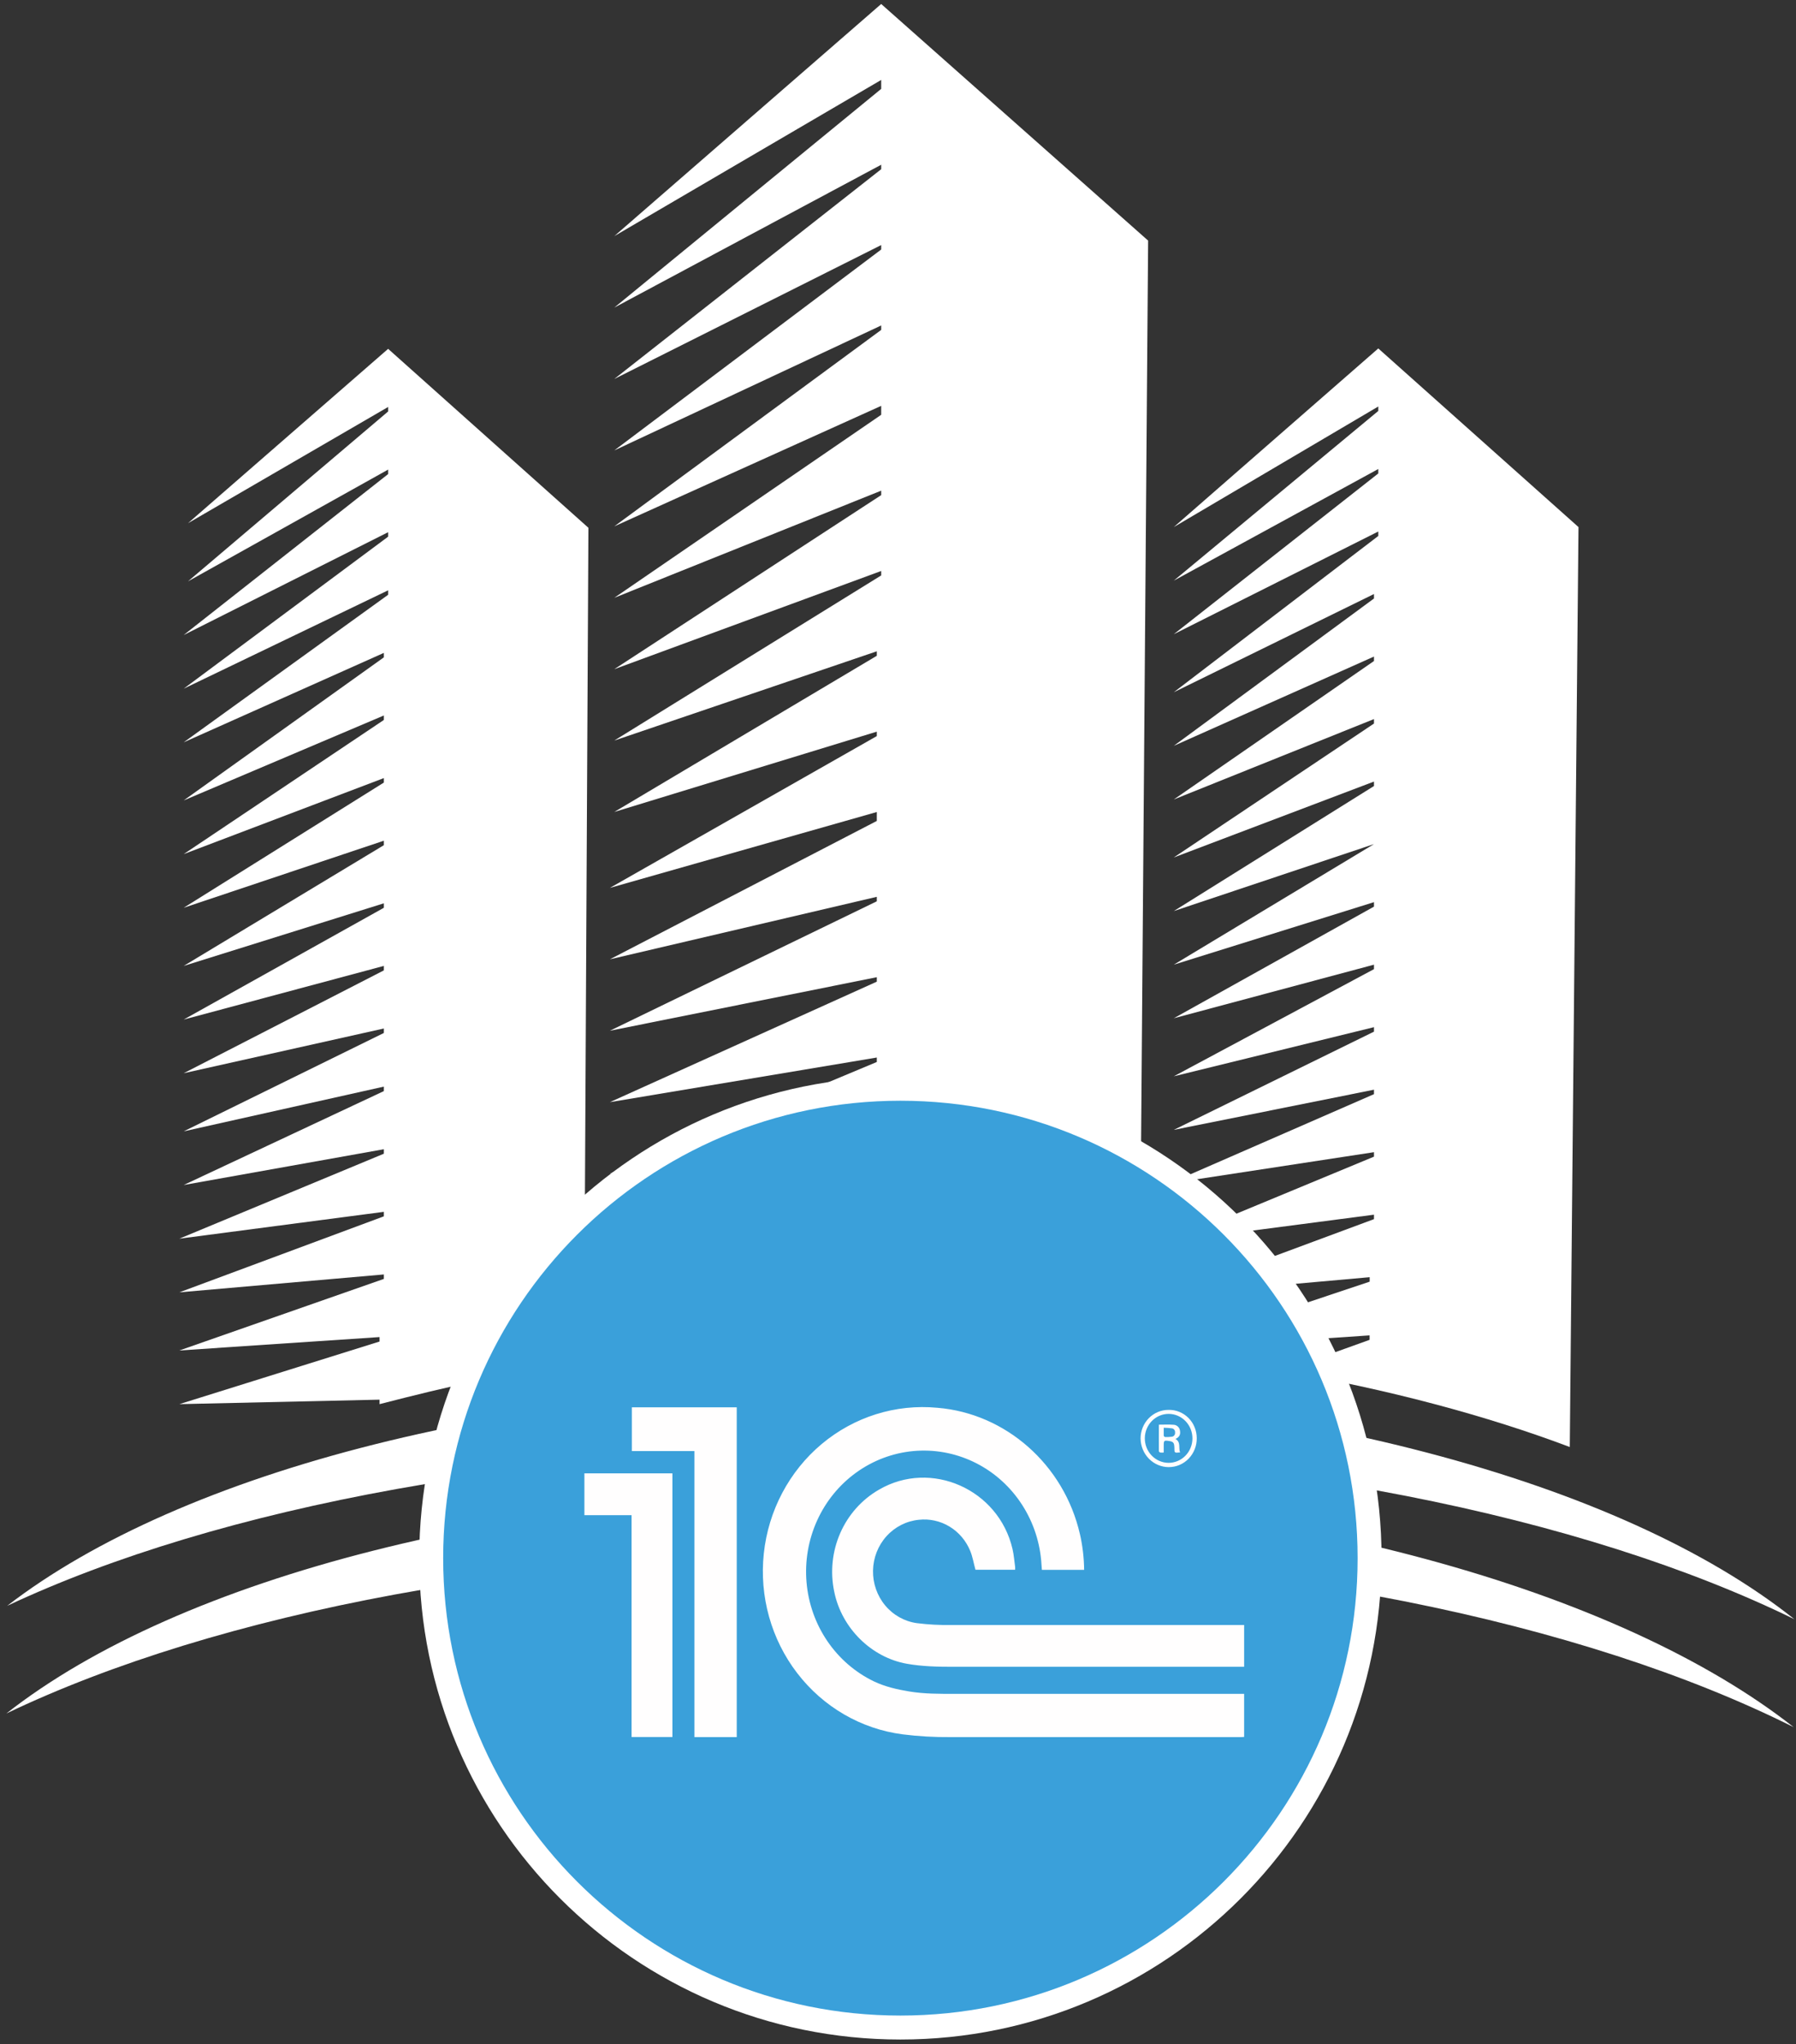 <svg width="225" height="256" fill="none" version="1.1" viewBox="0 0 225 256" xmlns="http://www.w3.org/2000/svg">
<rect x="0" y="0" width="225" height="256" fill="#333333" stroke="none"/>
<g fill="#fff">
<path d="m146.5 168.9 25.08-1.677v0.558l-10.9 3.917c13.08 2.236 25.62 5.591 35.98 9.505l1.09-115.2-25.08-22.37-25.62 22.37c25.62-15.1 25.62-15.1 25.62-15.1v0.558l-25.62 21.25 25.62-13.98v0.558c-25.62 20.13-25.62 20.13-25.62 20.13l25.62-12.86v0.558l-25.62 19.57 25.08-12.3v0.561l-25.08 18.45 25.08-11.18v0.558l-25.08 17.34 25.08-10.07v0.561l-25.08 16.77c25.08-9.505 25.08-9.505 25.08-9.505v0.558l-25.08 15.66c25.08-8.388 25.08-8.388 25.08-8.388l-25.08 15.1c25.08-7.83 25.08-7.83 25.08-7.83v0.561l-25.08 13.98c25.08-6.711 25.08-6.711 25.08-6.711v0.559l-25.08 13.42c25.08-6.153 25.08-6.153 25.08-6.153v0.561l-25.08 12.3 25.08-5.03v0.558l-25.62 11.18c25.62-3.914 25.62-3.914 25.62-3.914v0.559l-25.62 10.62c25.62-3.352 25.62-3.352 25.62-3.352v0.558c-25.62 9.506-25.62 9.506-25.62 9.506l25.08-2.237v0.559l-25.08 8.388z"/>
<path d="m76.41 165.4 32.89-2.236v0.558l-17 5.592c7.129-0.561 14.26-0.561 21.38-0.561 9.87 0 19.74 0.561 29.06 1.678l1.095-140.3c-33.44-29.63-33.44-29.63-33.44-29.63l-33.44 29.07 33.44-19.56v1.119l-33.44 27.39 33.44-17.89v0.558l-33.44 26.27 33.44-16.77v0.558l-33.44 25.16c33.44-15.65 33.44-15.65 33.44-15.65v0.558c-33.44 24.6-33.44 24.6-33.44 24.6 33.44-15.09 33.44-15.09 33.44-15.09v1.119c-33.44 22.92-33.44 22.92-33.44 22.92l33.44-13.42v0.558l-33.44 21.8 33.44-12.3v0.558l-33.44 20.68 32.89-11.18v0.561l-32.89 19.56 32.89-10.06v0.558c-33.44 19.01-33.44 19.01-33.44 19.01 33.44-9.503 33.44-9.503 33.44-9.503v1.117c-33.44 17.33-33.44 17.33-33.44 17.33l33.44-7.827v0.561c-33.44 16.21-33.44 16.21-33.44 16.21 33.44-6.705 33.44-6.705 33.44-6.705v0.558c-33.44 15.09-33.44 15.09-33.44 15.09 33.44-5.589 33.44-5.589 33.44-5.589v0.558c-33.44 13.98-33.44 13.98-33.44 13.98 33.44-4.472 33.44-4.472 33.44-4.472v1.119c-33.44 12.3-33.44 12.3-33.44 12.3l33.44-2.794v0.558l-33.44 11.74z"/>
<path d="m48.63 43.68c-25.08 21.84-25.08 21.84-25.08 21.84 25.08-14.56 25.08-14.56 25.08-14.56v0.561c-25.08 21.28-25.08 21.28-25.08 21.28 25.08-14 25.08-14 25.08-14v0.561l-25.62 20.16 25.62-12.88v0.558l-25.62 19.04 25.62-12.32v0.558l-25.62 18.48c25.08-11.2 25.08-11.2 25.08-11.2v0.558l-25.08 17.92c25.08-10.64 25.08-10.64 25.08-10.64v0.561l-25.08 16.8c25.08-9.521 25.08-9.521 25.08-9.521v0.561l-25.08 15.68c25.08-8.4 25.08-8.4 25.08-8.4v0.561l-25.08 15.12c25.08-7.841 25.08-7.841 25.08-7.841v0.559l-25.08 14c25.08-6.72 25.08-6.72 25.08-6.72v0.559l-25.08 12.88c25.08-5.602 25.08-5.602 25.08-5.602v0.561l-25.08 12.32c25.08-5.602 25.08-5.602 25.08-5.602v0.561l-25.08 11.76c25.08-4.481 25.08-4.481 25.08-4.481v0.561l-25.62 10.64c25.62-3.361 25.62-3.361 25.62-3.361v0.562l-25.62 9.518 25.62-2.238v0.558l-25.62 8.961c25.08-1.678 25.08-1.678 25.08-1.678v0.558c-25.08 7.841-25.08 7.841-25.08 7.841 25.08-0.561 25.08-0.561 25.08-0.561v0.561c8.723-2.241 15.81-3.919 25.62-5.041 0.545-104.7 0.545-104.7 0.545-104.7l-25.08-22.4z"/>
<path d="m113.1 181.5c45.22 0 85.42 8.397 111.7 21.27-21.77-17.36-63.65-28.55-111.7-29.11-48.57-0.561-90.45 10.64-112.2 27.43 26.24-12.32 66.44-20.15 112.2-19.59z"/>
<path d="m112.5 194.6c45.78 0 85.98 8.559 112.2 21.68-21.77-17.12-63.65-29.1-112.2-29.67-48.01 0-89.89 10.84-111.7 27.96 26.24-12.55 66.44-20.54 111.7-19.97z"/>
<path d="m112.8 255.4c33.29 0 60.28-26.99 60.28-60.28 0-33.29-26.99-60.28-60.28-60.28-33.29 0-60.28 26.99-60.28 60.28 0 33.29 26.99 60.28 60.28 60.28z"/>
</g>
<path d="m112.8 252.4c31.63 0 57.28-25.64 57.28-57.28 0-31.63-25.64-57.28-57.28-57.28-31.63 0-57.28 25.64-57.28 57.28 0 31.63 25.64 57.28 57.28 57.28z" fill="#3aa0da"/>
<path d="m73.21 184.5h11.03v33.02h-5.118v-27.78h-5.909v-5.242zm13.78 33.03h5.308v-41.3h-13.14v5.479h7.837v35.82zm48.3-25.42c-1.991-8.698-9.296-15.12-17.85-15.82-5.23-0.499-10.44 1.134-14.51 4.547-4.069 3.413-6.67 8.332-7.242 13.7-0.572 5.365 0.931 10.75 4.184 14.98 3.253 4.237 7.997 6.991 13.21 7.667 1.988 0.249 3.989 0.364 5.991 0.346h36.42c0.125 0 0.247-0.016 0.37-0.023v-5.394h-0.5-35.74c-1.903 0-3.81 0.015-5.702-0.297-1.526-0.252-3.017-0.589-4.431-1.26-2.343-1.126-4.356-2.865-5.839-5.043s-2.383-4.718-2.61-7.366 0.227-5.31 1.317-7.721 2.777-4.485 4.893-6.014c2.115-1.529 4.584-2.461 7.16-2.701 2.576-0.239 5.168 0.221 7.517 1.335 2.348 1.114 4.371 2.842 5.864 5.013 1.494 2.17 2.406 4.705 2.646 7.352 0.035 0.39 0.058 0.784 0.088 1.176h5.293c-0.017-1.507-0.194-3.006-0.526-4.474zm20.07 11.38h-36.12c-1.464 0.029-2.928-0.049-4.381-0.232-1.542-0.214-2.953-1.003-3.965-2.217s-1.554-2.767-1.524-4.366c0.03-1.598 0.63-3.129 1.687-4.301 1.057-1.173 2.497-1.905 4.045-2.058 1.339-0.151 2.689 0.146 3.851 0.848 1.161 0.701 2.07 1.769 2.592 3.045 0.308 0.738 0.431 1.55 0.66 2.365h4.971c7e-3 -0.113 7e-3 -0.227 0-0.341-0.106-0.753-0.159-1.519-0.33-2.254-1.734-7.487-10.21-11.24-16.73-7.434-2.144 1.232-3.846 3.14-4.854 5.442-1.009 2.302-1.271 4.876-0.749 7.342 0.925 4.562 4.661 8.238 9.118 9.02 1.89 0.332 3.79 0.376 5.695 0.376h36.18 0.358v-5.235h-0.513zm-8.1-23.3c0.715 0.41 0.357 1.125 0.575 1.701-0.164 0-0.27 0-0.373 0.018-0.235 0.026-0.338-0.078-0.332-0.319 0-0.155 0-0.308-0.015-0.463-0.026-0.443-0.151-0.587-0.571-0.664-0.739-0.122-0.756-0.109-0.756 0.653v0.78c-0.144 0.014-0.288 0.014-0.431 0-0.069-0.016-0.173-0.111-0.173-0.171-0.01-1.107 0-2.203 0-3.322 0.647 0 1.254-0.035 1.86 0.014 0.197 0.011 0.383 0.094 0.527 0.233 0.143 0.139 0.234 0.325 0.257 0.526 0.089 0.485-0.11 0.817-0.568 1.014zm-1.47-1.399v0.979c0.01 0.041 0.029 0.079 0.057 0.11 0.028 0.032 0.063 0.055 0.102 0.069 0.288 0.013 0.577 0 0.862-0.038 0.059-6e-3 0.117-0.025 0.169-0.055s0.098-0.07 0.135-0.118c0.037-0.047 0.064-0.102 0.081-0.161 0.016-0.059 0.021-0.121 0.014-0.182 0.015-0.122-0.017-0.246-0.089-0.345s-0.178-0.166-0.297-0.186c-0.343-0.044-0.688-0.069-1.034-0.075v2e-3zm0.636 4.929c-0.931 2e-3 -1.825-0.375-2.487-1.047s-1.039-1.586-1.05-2.542c1e-3 -0.472 0.092-0.938 0.268-1.373 0.177-0.435 0.435-0.83 0.76-1.162s0.711-0.595 1.135-0.774 0.878-0.27 1.337-0.268c0.46-0.012 0.918 0.07 1.347 0.243 0.429 0.172 0.82 0.431 1.15 0.761 0.329 0.331 0.592 0.726 0.77 1.162 0.179 0.436 0.271 0.904 0.271 1.377 5e-3 0.475-0.082 0.946-0.257 1.386-0.174 0.44-0.431 0.84-0.757 1.177s-0.713 0.604-1.14 0.786c-0.427 0.181-0.885 0.274-1.347 0.272v2e-3zm2.96-3.576c7e-3 -0.813-0.302-1.595-0.856-2.174-0.555-0.58-1.311-0.909-2.102-0.915-0.791-7e-3 -1.552 0.31-2.116 0.88s-0.884 1.347-0.89 2.16c-7e-3 0.813 0.302 1.595 0.856 2.175 0.555 0.579 1.311 0.908 2.102 0.914 0.791 7e-3 1.552-0.31 2.116-0.88s0.884-1.347 0.89-2.16z" fill="#FFFEFE"/>
</svg>
